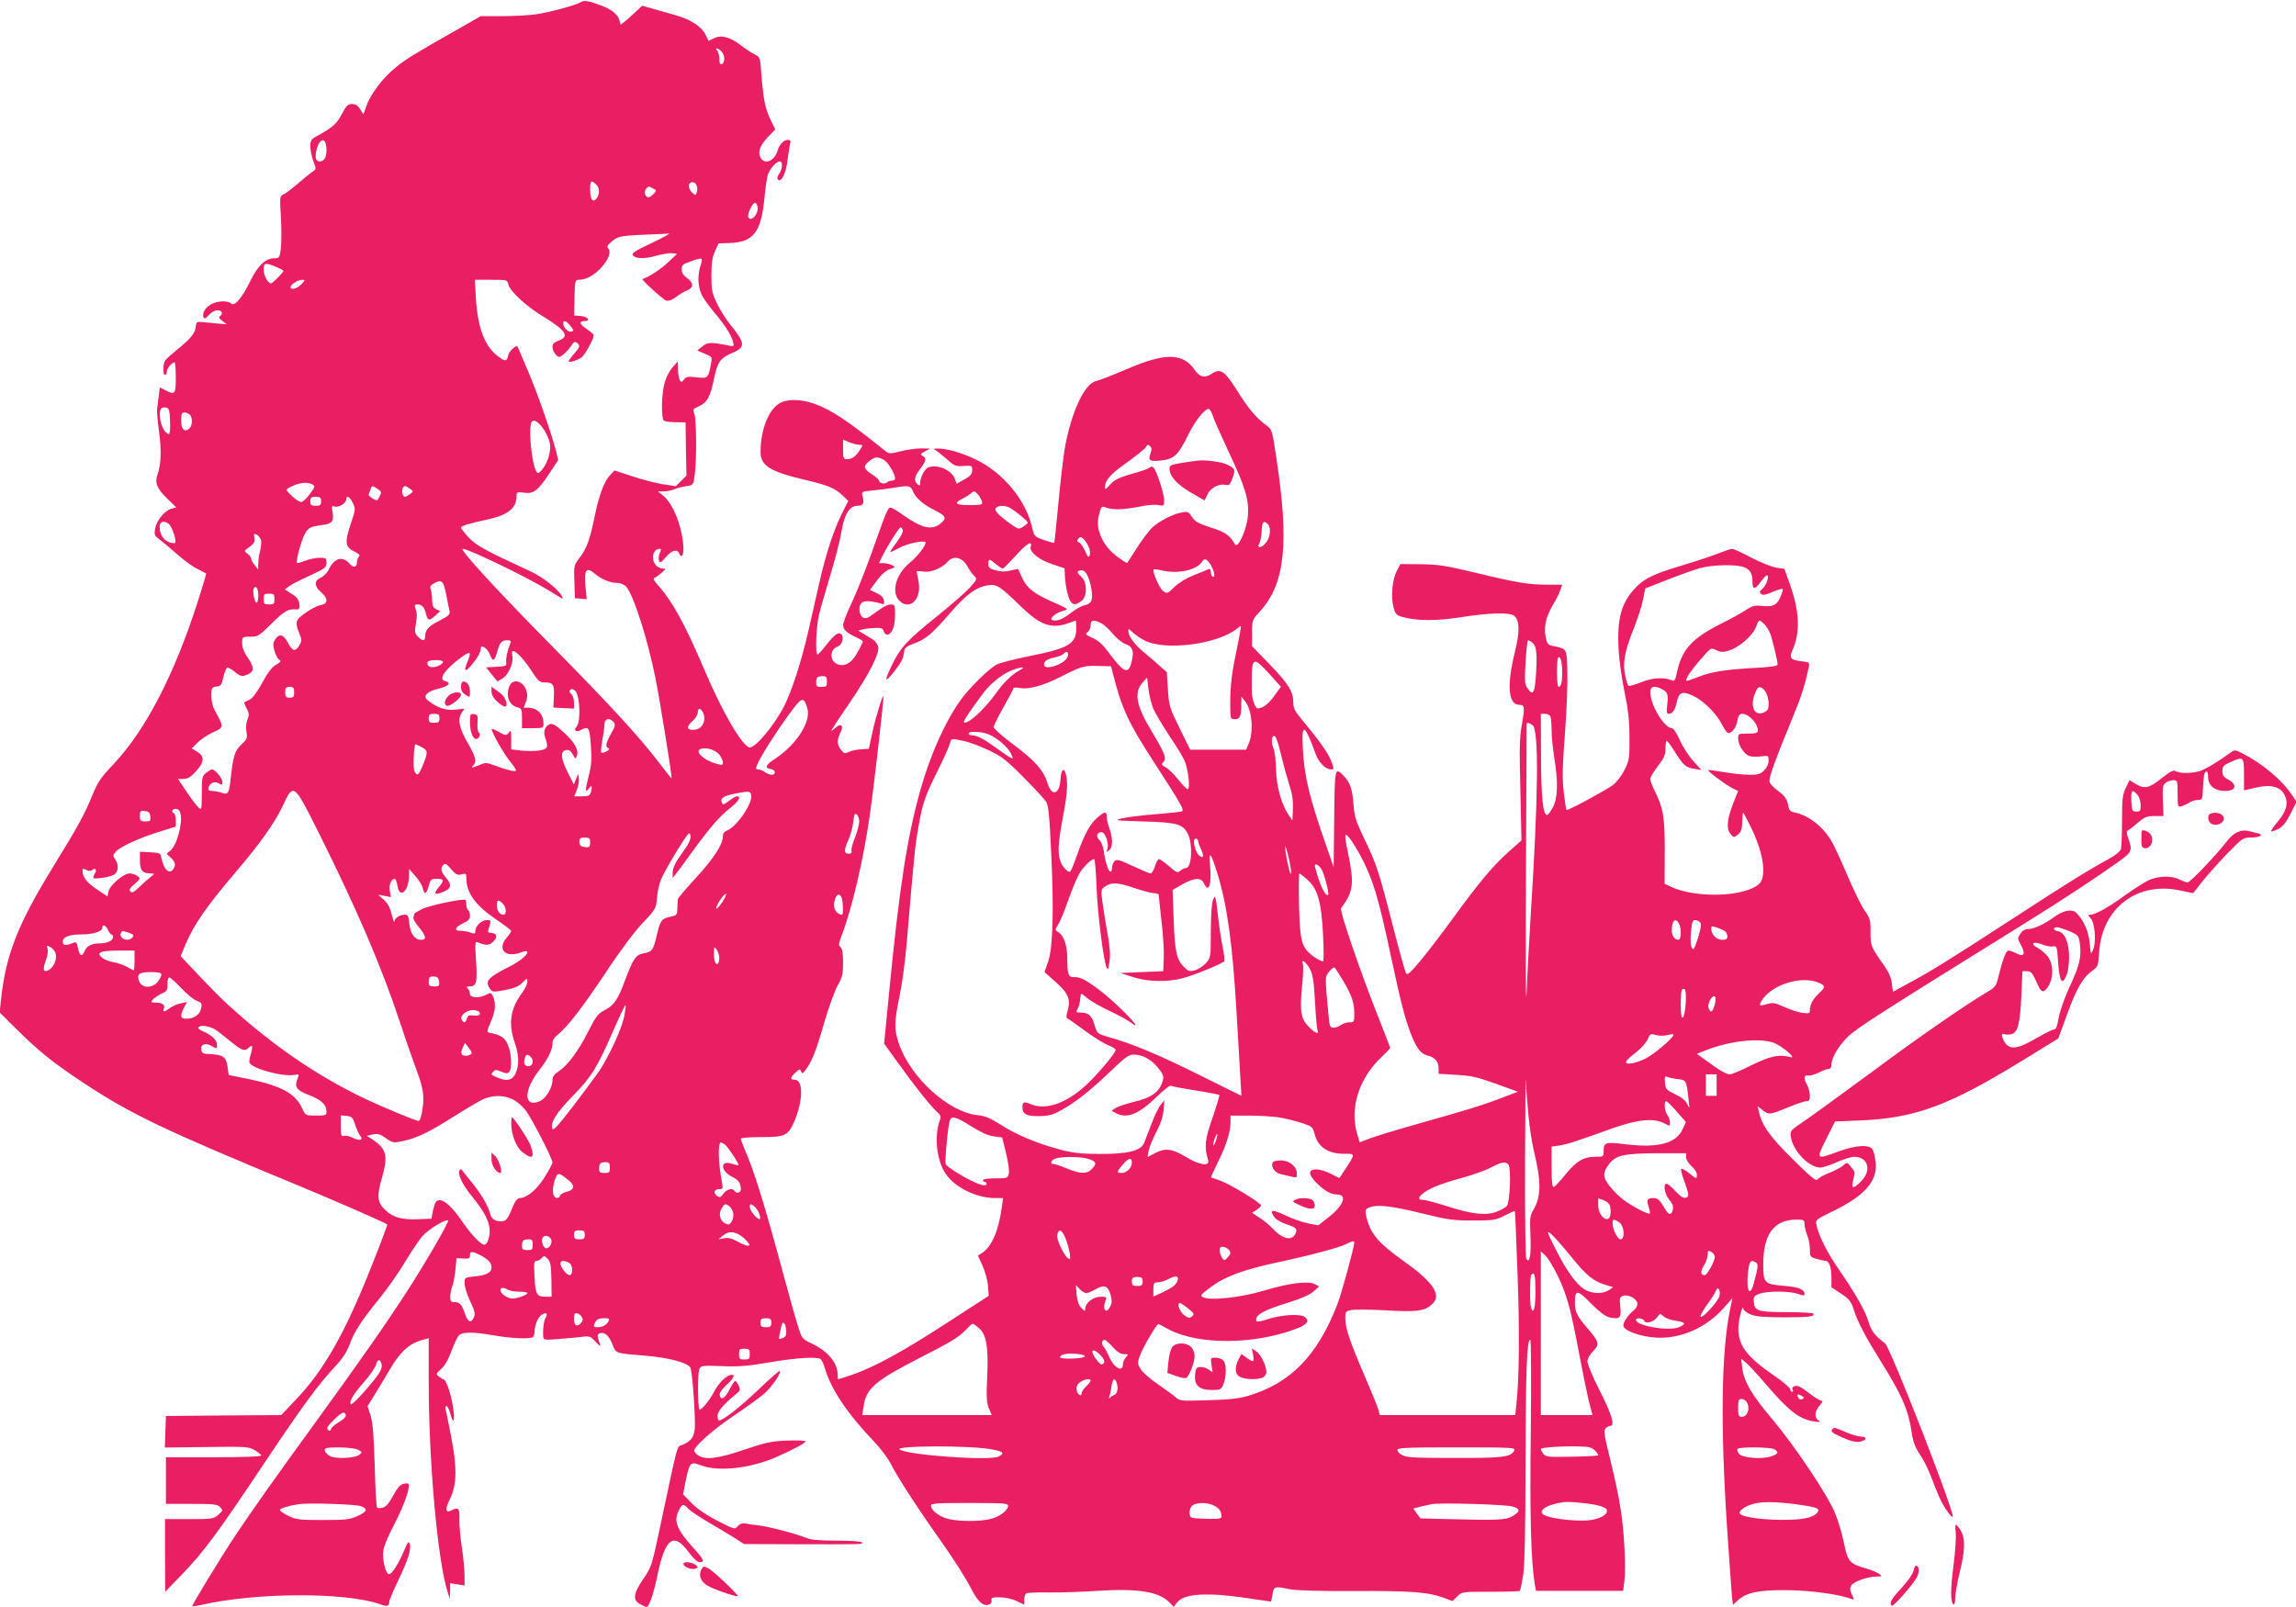 <?xml version="1.0" standalone="no"?>
<!DOCTYPE svg PUBLIC "-//W3C//DTD SVG 20010904//EN"
 "http://www.w3.org/TR/2001/REC-SVG-20010904/DTD/svg10.dtd">
<svg version="1.0" xmlns="http://www.w3.org/2000/svg"
 width="1280pt" height="896pt" viewBox="0 0 1280 896"
 preserveAspectRatio="xMidYMid meet">
<g transform="translate(0,896) scale(0.1,-0.1)"
fill="#e91e63" stroke="none">
<path d="M3240 8949 c-26 -17 -173 -57 -247 -68 -39 -6 -126 -11 -192 -11
l-121 0 -117 -67 c-254 -144 -301 -173 -357 -219 -70 -56 -140 -148 -163 -214
l-17 -48 -18 29 c-13 21 -26 29 -45 29 -24 0 -32 -9 -58 -57 -28 -54 -49 -73
-144 -125 -26 -14 -31 -23 -31 -55 0 -20 8 -57 17 -82 17 -44 17 -44 -7 -60
-13 -9 -49 -38 -80 -65 -30 -26 -65 -53 -78 -59 -23 -11 -23 -12 -16 -127 4
-65 3 -143 0 -174 -7 -53 -9 -56 -35 -56 -51 0 -93 -39 -137 -130 -47 -95 -87
-141 -106 -122 -17 17 -73 15 -108 -3 -34 -18 -54 -50 -46 -72 5 -13 11 -11
31 11 25 27 59 34 71 15 3 -6 0 -15 -7 -20 -11 -7 -9 -13 10 -28 l25 -19 -50
4 c-27 3 -65 6 -84 8 -32 3 -36 1 -38 -22 -3 -37 -24 -65 -94 -123 -35 -28
-69 -58 -76 -67 -14 -19 -16 -82 -2 -82 6 0 10 8 10 18 0 18 29 52 43 52 4 0
7 -38 7 -85 0 -94 -4 -99 -60 -70 l-29 15 -6 -48 c-3 -26 -7 -58 -9 -71 -2
-13 3 -72 11 -130 14 -107 11 -179 -9 -237 -16 -46 -4 -76 53 -133 l52 -50
-26 -7 c-37 -9 -83 -64 -92 -110 -6 -35 -4 -41 21 -59 15 -11 59 -48 98 -82
39 -35 91 -73 116 -85 25 -13 47 -24 49 -25 2 -1 -18 -69 -44 -150 -133 -416
-293 -724 -475 -917 -68 -71 -85 -97 -114 -167 -42 -105 -83 -180 -215 -394
-204 -332 -269 -498 -296 -755 l-7 -65 99 -98 c121 -120 203 -185 363 -291
269 -178 448 -264 1215 -581 212 -88 465 -199 484 -212 2 -1 -35 -101 -83
-221 -149 -378 -268 -590 -425 -754 l-83 -88 -322 -2 -321 -3 -3 -88 -3 -88
233 3 c218 3 235 2 267 -17 19 -11 36 -25 38 -30 2 -6 -92 -10 -264 -10 l-268
0 0 -130 0 -130 142 0 c124 0 144 -2 160 -18 17 -18 17 -19 -10 -43 -27 -23
-34 -24 -163 -24 l-134 0 0 -202 1 -203 93 96 c120 124 203 236 458 619 218
326 301 439 399 544 39 42 63 79 77 117 24 70 68 138 169 261 43 53 106 143
140 200 34 57 78 122 97 145 33 38 133 99 144 88 7 -7 -127 -238 -232 -400
-120 -185 -258 -382 -496 -710 -235 -323 -363 -504 -457 -645 -86 -129 -245
-391 -241 -396 2 -1 21 1 43 6 308 72 809 74 1006 5 39 -14 49 -11 49 14 0 9
23 63 50 119 56 118 74 174 64 204 -5 18 -10 12 -31 -37 -33 -78 -71 -137 -86
-132 -18 5 -37 86 -30 132 2 22 31 90 64 152 53 101 89 206 75 220 -3 3 -16 3
-29 -1 -16 -4 -34 -25 -56 -66 -22 -42 -40 -62 -57 -66 -14 -4 -28 -3 -32 0
-4 4 -10 109 -13 234 -5 170 -11 240 -23 280 l-17 52 36 58 c20 31 59 97 88
146 57 97 104 141 172 162 l45 13 0 -240 c0 -450 49 -995 105 -1174 l13 -40 1
44 1 44 40 -7 40 -6 0 55 c0 30 -7 101 -15 158 -9 56 -15 126 -14 156 3 59 -6
70 -42 51 -35 -19 -40 2 -12 59 40 80 42 173 9 347 -15 76 -29 147 -32 157 -3
9 -1 17 5 17 6 0 15 -18 21 -40 18 -69 28 -44 15 39 -12 74 -39 151 -54 151
-3 0 -14 7 -24 15 -18 13 -17 15 12 42 20 18 41 53 57 98 14 39 33 78 41 88
20 22 78 22 193 2 93 -17 201 -22 219 -11 6 4 11 17 11 30 0 38 21 86 42 97
25 13 33 6 20 -18 -11 -19 -16 -61 -14 -102 2 -23 3 -23 85 -17 45 3 103 9
129 12 44 6 50 4 79 -28 21 -22 29 -27 24 -13 -16 44 -17 55 -2 61 26 10 53
-13 71 -61 20 -52 13 -50 188 -64 124 -11 224 -37 246 -64 9 -12 25 -199 26
-313 1 -69 -15 -97 -69 -120 -34 -14 -20 37 -134 -500 -37 -171 -41 -184 -85
-248 -56 -82 -60 -118 -16 -141 16 -8 31 -15 34 -15 15 0 40 74 61 176 44 210
90 244 175 129 25 -34 48 -55 60 -55 30 0 25 13 -28 72 -100 110 -119 157 -87
218 18 36 26 37 51 9 10 -12 62 -46 114 -77 52 -30 118 -70 147 -88 l51 -33
279 -1 c390 -1 385 -1 378 10 -4 6 -61 10 -139 10 -93 0 -144 4 -168 14 -57
24 -210 64 -268 71 -30 3 -65 8 -77 11 -15 3 -29 -3 -40 -15 -16 -20 -18 -19
-112 29 -62 32 -114 67 -145 99 l-48 49 15 77 c22 104 26 107 87 84 96 -36
276 -16 420 48 95 42 160 77 160 86 0 5 -45 7 -102 5 -90 -4 -121 -11 -239
-51 -147 -50 -217 -59 -257 -31 -12 8 -22 20 -22 25 0 24 103 116 214 191 67
45 142 99 169 121 45 37 105 122 94 133 -2 3 -58 -45 -122 -107 -105 -99 -194
-169 -217 -169 -4 0 -8 12 -8 26 0 25 32 62 103 121 24 19 26 24 15 47 -6 14
-15 26 -19 26 -5 0 -20 -23 -34 -51 -25 -49 -47 -59 -53 -26 -2 10 14 33 37
54 44 39 54 64 21 56 -28 -7 -68 -51 -92 -98 -20 -39 -65 -95 -78 -95 -10 0
-12 208 -1 228 9 18 19 19 123 15 91 -4 143 0 268 21 152 26 265 33 285 18 6
-4 17 -27 24 -52 34 -116 124 -251 276 -410 34 -36 75 -90 90 -120 39 -77 149
-247 286 -440 64 -91 135 -202 158 -248 42 -83 72 -111 106 -98 9 3 15 14 13
23 -3 15 4 18 49 17 30 -1 70 -10 93 -22 l40 -19 0 28 c0 15 5 31 12 35 6 4
61 6 122 5 61 -1 183 3 272 9 234 15 350 -5 408 -69 l19 -20 19 24 c39 50 164
58 388 25 74 -11 136 -20 136 -20 1 0 4 18 8 40 7 45 12 47 97 29 34 -7 168
-11 359 -10 314 2 416 -6 502 -39 l46 -17 26 26 c26 26 27 26 185 26 88 0 162
2 164 5 3 3 11 41 18 85 9 57 13 237 14 630 1 522 7 685 26 685 5 0 6 -231 3
-512 -6 -476 1 -713 22 -850 l7 -38 243 0 243 0 7 57 c9 75 -1 277 -22 405 -8
57 -34 176 -56 266 -33 131 -38 165 -28 177 7 8 19 15 28 15 27 0 6 69 -63
203 -36 71 -65 140 -65 155 0 16 12 39 31 58 38 39 35 51 -32 129 -58 68 -69
91 -69 143 0 73 13 73 90 -6 52 -51 81 -73 106 -78 56 -10 63 -3 57 59 -5 50
-4 55 16 62 28 9 75 -15 79 -41 2 -13 -6 -29 -20 -40 -31 -25 -58 -64 -58 -85
0 -27 94 -62 182 -67 138 -8 281 55 380 168 l46 52 -13 -63 c-49 -237 -54
-647 -17 -1214 13 -192 26 -369 28 -392 l5 -41 25 23 c49 46 115 60 274 59
132 -1 294 -23 364 -50 14 -5 14 -3 0 25 -11 23 -12 35 -4 50 11 22 93 51 144
51 29 1 30 1 12 15 -11 8 -45 22 -76 31 -88 25 -99 37 -120 140 -10 50 -32
125 -50 168 -43 104 -223 372 -348 521 -116 137 -160 212 -169 287 l-6 52 25
-20 c14 -11 67 -68 116 -126 128 -149 186 -193 270 -204 30 -4 34 -3 20 6 -25
16 -22 53 7 84 15 17 19 26 10 26 -7 0 -33 15 -58 34 -24 19 -53 39 -64 44
-22 12 -49 0 -39 -17 4 -6 2 -11 -3 -11 -6 0 -11 7 -11 14 0 8 -40 42 -88 75
-154 106 -202 169 -201 266 0 44 26 141 28 107 1 -7 18 -21 39 -30 29 -13 70
-16 189 -17 140 0 176 5 160 22 -4 3 -72 7 -152 7 -159 1 -174 6 -178 61 -2
25 3 31 33 42 47 16 166 15 213 -1 29 -11 37 -11 37 -1 0 26 -35 40 -118 46
-106 9 -112 15 -112 119 0 169 60 250 186 250 40 0 44 -2 44 -25 0 -14 7 -42
15 -62 8 -19 15 -55 15 -79 0 -41 2 -43 38 -53 20 -6 42 -11 49 -11 20 0 33
-36 33 -93 l0 -54 54 -36 c45 -30 56 -43 70 -88 24 -73 65 -151 150 -287 121
-193 156 -275 175 -408 7 -45 19 -76 44 -113 19 -27 47 -83 62 -123 15 -40 36
-93 47 -117 20 -47 67 -115 74 -108 15 15 -348 946 -377 967 -55 41 -77 69
-92 120 -19 63 -72 156 -171 300 -63 93 -105 176 -120 242 -6 26 -2 29 99 78
175 86 246 170 231 275 -3 25 -10 55 -16 65 -16 30 -92 26 -190 -10 -127 -47
-127 -47 -69 69 l49 98 143 6 c306 13 494 83 907 337 l195 120 50 138 c53 144
89 205 141 241 30 21 31 25 37 106 17 242 211 390 447 341 41 -9 75 -16 76
-16 1 0 23 28 50 63 27 34 89 104 138 155 84 86 91 92 130 92 55 0 81 16 40
25 -16 4 -37 9 -46 11 -44 12 -87 -8 -126 -60 -58 -75 -202 -226 -216 -226 -7
0 -27 7 -45 16 -46 23 -121 21 -175 -5 -24 -12 -82 -49 -128 -82 -90 -66 -167
-109 -194 -109 -15 0 -15 -2 2 -21 23 -26 31 -131 13 -174 -13 -29 -13 -29
-19 35 -5 66 -36 135 -77 172 -24 22 -73 11 -124 -27 -51 -37 -111 -65 -141
-65 -19 0 -33 -9 -45 -26 -16 -26 -16 -28 4 -64 27 -49 17 -68 -25 -46 -17 9
-37 16 -45 16 -14 0 -33 -51 -58 -154 -10 -42 -18 -52 -57 -75 -119 -70 -376
-247 -652 -452 -168 -124 -338 -247 -378 -274 -71 -48 -73 -51 -68 -84 12 -79
100 -170 164 -171 13 0 54 13 92 30 38 17 81 30 97 30 78 0 99 -76 39 -136
-45 -45 -56 -44 -45 4 11 49 12 46 -12 76 -21 27 -22 27 -43 8 -11 -10 -47
-29 -79 -42 -31 -12 -61 -29 -65 -37 -7 -11 -40 17 -139 115 -129 128 -170
186 -188 266 l-6 28 27 -21 c35 -28 41 -27 140 14 46 19 93 35 104 35 16 0 20
7 20 33 -1 17 -7 43 -15 57 -21 36 -19 59 4 53 10 -2 37 5 59 16 23 12 48 21
57 21 9 0 15 9 15 23 1 40 37 102 90 155 50 49 170 126 985 632 220 137 398
254 532 350 68 49 72 59 48 125 -9 26 -11 41 -4 44 6 1 30 21 55 42 40 34 51
39 95 39 l50 0 -3 86 c-3 75 -1 87 16 100 11 8 30 14 43 14 22 0 23 -3 23 -76
0 -73 1 -75 23 -69 12 4 32 13 44 21 12 8 34 14 47 14 24 0 25 2 28 77 2 50 7
78 16 81 8 2 12 -8 12 -31 0 -47 37 -77 95 -77 62 0 70 37 14 65 -22 12 -29
22 -29 46 0 26 6 33 43 49 75 34 77 32 77 -69 l0 -88 64 15 c84 20 138 7 162
-40 23 -45 12 -90 -37 -148 -23 -28 -40 -52 -38 -55 3 -2 21 3 40 13 25 13 43
34 68 84 l34 68 -26 38 c-53 81 -166 176 -275 231 -41 21 -45 21 -65 6 -74
-54 -145 -96 -176 -105 -46 -13 -107 -13 -131 0 -14 8 -30 0 -80 -40 -69 -55
-95 -61 -145 -30 l-33 20 -21 -43 c-18 -38 -21 -62 -21 -183 0 -76 -3 -148 -6
-159 -3 -11 -32 -35 -67 -54 -120 -65 -235 -137 -547 -340 -345 -224 -441
-284 -571 -354 l-86 -47 -6 46 c-3 31 -17 63 -43 100 -74 105 -76 110 -76 187
1 66 -2 76 -34 122 -19 28 -63 118 -98 201 -35 83 -75 169 -90 192 -50 79
-125 136 -201 152 -23 4 -31 12 -35 35 -7 40 -18 56 -62 89 -21 15 -40 36 -43
46 -6 19 28 115 129 360 49 118 67 175 90 281 5 25 3 27 -40 32 -63 7 -71 18
-50 65 43 95 38 215 -15 363 l-31 87 -45 7 c-25 4 -88 29 -140 56 -51 27 -99
49 -106 49 -8 0 -40 -11 -73 -24 -32 -13 -122 -43 -198 -66 -164 -49 -218 -74
-268 -127 -79 -83 -103 -170 -95 -338 3 -60 18 -168 33 -240 21 -100 28 -159
28 -255 1 -117 -1 -129 -27 -182 -16 -32 -43 -68 -65 -85 -39 -29 -253 -145
-259 -139 -2 2 -9 46 -15 97 -9 76 -8 137 6 324 10 127 16 284 14 349 -3 131
-2 127 -73 143 -37 7 -40 11 -48 53 -12 55 3 116 42 180 15 25 33 60 39 78
l11 32 -82 0 c-106 0 -172 11 -402 67 -164 39 -206 46 -304 47 l-114 1 -21
-40 c-24 -47 -33 -143 -17 -202 10 -37 17 -44 49 -53 78 -22 192 -23 329 -1
158 25 275 28 296 6 30 -29 30 -87 1 -206 -45 -186 -35 -289 27 -289 29 0 30
-13 14 -107 -14 -73 -15 -135 -9 -368 l6 -281 -71 -63 c-87 -77 -163 -168
-311 -371 -62 -85 -144 -193 -183 -239 -57 -68 -72 -80 -79 -67 -5 9 -38 128
-73 264 -77 301 -92 347 -160 487 -45 94 -54 121 -59 186 -7 90 -18 124 -54
162 -51 53 -51 50 -54 -240 l-3 -268 -38 110 c-98 279 -126 397 -134 553 -8
146 10 138 71 -30 18 -50 56 -88 87 -88 17 0 17 2 1 45 -16 44 -67 116 -162
230 -41 49 -50 66 -50 98 0 61 -27 104 -132 213 l-98 101 0 72 c0 72 0 74 45
123 140 155 163 378 90 859 -23 152 -23 154 -56 178 -57 42 -99 92 -164 196
-68 108 -91 123 -140 91 -39 -26 -67 -19 -96 23 -65 94 -164 95 -377 3 -77
-33 -154 -63 -172 -67 -65 -14 -140 -178 -175 -381 -8 -50 -24 -187 -35 -304
-11 -117 -21 -215 -23 -217 -2 -1 -28 6 -57 16 -53 19 -54 20 -66 70 -34 152
-162 306 -314 379 -84 40 -166 63 -218 61 -16 0 -21 -3 -12 -6 8 -3 37 -26 65
-50 46 -42 52 -44 97 -41 46 3 48 2 48 -24 0 -21 -9 -31 -43 -51 l-44 -24 -10
28 c-19 49 -97 82 -148 63 -19 -8 -45 -55 -45 -85 0 -18 -2 -19 -15 -9 -22 19
-18 42 15 86 34 45 37 59 13 72 -14 8 -12 12 13 25 l29 16 -49 1 c-28 0 -79
-7 -114 -16 -61 -15 -65 -15 -87 2 -214 172 -302 230 -398 264 -78 27 -155 26
-197 -2 -59 -40 -100 -150 -100 -268 0 -76 52 -109 242 -154 132 -31 174 -48
215 -88 l32 -31 -33 -66 c-46 -90 -89 -221 -125 -376 -16 -71 -46 -202 -66
-290 -39 -168 -90 -325 -132 -409 -57 -113 -168 -244 -197 -233 -45 18 -152
203 -251 437 -106 249 -176 376 -254 464 -25 27 -32 41 -23 44 7 2 25 15 40
28 25 22 26 23 6 24 -11 0 -28 8 -37 18 -30 33 -17 92 20 92 10 0 10 -5 1 -24
-6 -14 -8 -33 -4 -42 6 -15 11 -12 37 19 32 38 65 48 75 22 11 -28 24 -15 24
23 -1 107 -53 248 -110 296 l-32 26 31 0 c16 0 42 5 58 11 15 7 46 15 68 18
40 6 40 6 48 61 11 82 10 300 -1 338 -10 31 -9 33 23 46 46 20 65 53 85 152
20 96 34 117 102 146 75 32 74 54 -10 157 -25 31 -59 85 -76 121 -27 57 -30
75 -30 155 0 68 5 101 20 134 l20 44 61 2 c133 5 175 58 194 244 6 63 15 126
21 140 12 33 47 71 65 71 18 0 16 -41 -3 -69 -11 -15 -13 -26 -6 -33 18 -18
46 41 53 114 5 38 11 77 14 88 5 15 2 20 -13 20 -23 0 -47 -25 -57 -60 -17
-58 -73 -81 -95 -39 -17 31 -3 69 42 116 l40 41 -26 54 c-30 62 -41 117 -51
251 -7 97 -7 98 -38 114 -18 9 -52 31 -76 50 -62 47 -110 60 -150 40 l-31 -15
-17 35 c-20 43 -81 83 -159 106 -33 9 -89 25 -126 36 l-68 19 -33 -31 c-19
-18 -46 -42 -60 -54 l-27 -21 -6 23 c-8 33 -41 60 -99 83 -72 27 -98 32 -115
21z m784 -278 c19 -21 18 -62 -1 -69 -9 -2 -13 8 -13 30 0 19 -5 39 -12 46 -7
7 -8 12 -2 12 6 0 19 -9 28 -19z m-2210 -507 c10 -26 7 -79 -6 -92 -22 -22
-48 -14 -48 15 0 63 38 118 54 77z m1508 -231 c21 -19 23 -52 5 -78 -21 -28
-37 -9 -37 46 0 53 4 57 32 32z m564 -38 c-7 -26 -8 -27 -26 -10 -23 20 -26
51 -7 58 21 8 40 -19 33 -48z m-245 14 c20 -10 20 -11 3 -30 -9 -10 -23 -19
-29 -19 -18 0 -27 30 -14 46 14 17 15 17 40 3z m582 -101 c7 -26 -17 -68 -38
-68 -19 0 -19 23 0 60 18 36 31 38 38 8z m-592 -204 c-97 -46 -112 -56 -101
-69 16 -19 68 -19 136 1 30 8 66 14 81 12 l28 -3 -50 -47 c-38 -37 -105 -81
-143 -94 -8 -3 116 -116 133 -120 13 -3 33 4 55 21 19 14 47 31 63 37 35 16
34 41 -3 68 -21 15 -30 30 -30 48 0 22 7 29 38 40 84 30 83 30 66 -24 -17 -55
-13 -118 11 -164 8 -16 37 -55 63 -87 64 -76 99 -131 108 -167 7 -29 6 -29
-27 -22 -95 19 -113 19 -143 -5 l-29 -23 42 -18 c41 -17 42 -18 35 -55 -15
-82 -17 -84 -80 -77 -49 6 -59 4 -71 -12 -12 -16 -15 -17 -23 -4 -5 8 -10 35
-10 60 l-1 45 -29 -32 c-16 -18 -36 -56 -44 -84 -19 -64 -21 -204 -4 -215 7
-4 37 -8 66 -8 l54 -1 2 -148 3 -149 -30 -30 -30 -29 -71 11 c-39 6 -116 26
-170 44 l-100 33 -28 -30 c-31 -34 -60 -113 -83 -227 -26 -128 -44 -177 -80
-225 -36 -46 -36 -46 -33 -138 l3 -92 33 -3 33 -3 -7 70 c-9 93 4 113 50 74
39 -33 87 -53 126 -53 16 0 38 -8 49 -19 41 -41 122 -295 166 -516 27 -138 94
-555 89 -555 -2 0 -31 36 -64 80 -112 148 -272 322 -600 655 -320 324 -522
545 -500 545 31 0 353 -155 476 -230 38 -23 73 -45 77 -47 5 -3 4 3 -1 14 -22
40 -106 106 -180 140 -246 113 -298 142 -340 187 -23 25 -42 50 -42 54 0 10
38 21 154 47 109 24 156 63 156 130 0 21 3 23 40 18 54 -8 79 11 141 105 l51
77 -12 50 c-25 97 -103 322 -158 450 -30 72 -56 131 -57 133 -9 10 -47 -27
-52 -50 -7 -35 -17 -35 -59 -3 -72 55 -111 158 -121 323 l-6 102 90 0 c90 0
91 0 97 -26 10 -39 101 -123 196 -180 128 -78 148 -112 80 -135 -22 -8 -30
-17 -30 -34 0 -22 23 -55 38 -55 13 1 49 35 67 63 14 21 20 25 31 16 20 -16
18 -24 -16 -62 -16 -19 -30 -38 -30 -41 0 -11 54 6 74 23 19 16 66 102 66 121
0 5 -18 22 -40 36 -41 27 -44 44 -9 44 36 0 14 25 -24 28 l-36 3 2 99 c2 97 3
100 25 100 39 0 86 26 124 68 41 46 56 85 39 106 -8 10 -5 18 12 33 39 35 49
38 182 44 72 3 137 6 145 7 8 0 -36 -24 -99 -54z m-2094 -131 c24 -10 43 -20
43 -23 -1 -10 -60 -70 -69 -70 -18 0 -41 44 -41 77 0 38 8 40 67 16z m143 -98
c-23 -25 -60 -34 -60 -16 0 15 42 41 64 41 18 0 18 -2 -4 -25z m1500 -232 c20
-26 21 -28 4 -32 -18 -3 -44 23 -44 46 0 21 17 15 40 -14z m-2232 -530 c2 -40
-1 -73 -6 -73 -18 0 -41 37 -48 77 -8 55 0 75 28 71 21 -3 23 -9 26 -75z
m5813 30 c6 -21 47 -113 90 -205 92 -194 113 -267 106 -353 -6 -77 -56 -188
-72 -160 -29 51 -55 69 -136 94 -69 23 -88 33 -104 59 -18 28 -24 31 -55 25
-50 -8 -129 -49 -168 -86 -18 -18 -56 -68 -84 -112 -28 -44 -52 -82 -54 -84
-2 -2 -28 15 -58 37 -36 28 -62 58 -80 93 -28 57 -32 93 -16 151 10 35 13 37
36 28 36 -14 102 -12 185 5 40 9 87 13 105 9 33 -6 34 -5 34 27 0 36 -42 165
-59 182 -7 7 -15 7 -23 -1 -8 -6 -45 -20 -85 -30 -88 -25 -112 -37 -140 -70
-18 -21 -23 -23 -23 -10 0 40 30 74 122 139 53 38 102 77 107 87 8 14 12 15
23 4 9 -9 10 -19 1 -43 -14 -37 -3 -44 64 -36 67 7 93 32 144 136 41 84 93
151 118 151 5 0 15 -17 22 -37z m-5703 5 c17 -17 15 -63 -3 -78 -27 -22 -45
-4 -45 45 0 37 3 45 18 45 10 0 23 -5 30 -12z m1976 -86 c13 -20 27 -52 31
-71 9 -42 -10 -109 -41 -147 -20 -24 -25 -27 -33 -14 -27 39 -47 247 -27 278
11 18 42 -2 70 -46z m1757 -82 c21 0 21 -1 4 -27 -24 -38 -44 -53 -72 -53 -21
0 -23 4 -23 54 l0 55 35 -15 c19 -7 44 -14 56 -14z m133 -82 c24 -10 66 -79
66 -106 0 -7 -8 -12 -18 -12 -10 0 -23 -5 -28 -10 -12 -12 -44 -3 -44 11 0 5
-18 21 -40 35 -47 31 -49 45 -14 73 31 24 43 26 78 9z m-3184 -138 c18 -10 18
-13 -13 -55 -18 -24 -39 -44 -48 -44 -9 -1 -32 15 -52 34 -35 34 -36 35 -15
46 51 28 99 34 128 19z m365 -26 c21 -14 23 -19 13 -38 -6 -11 -12 -22 -13
-24 -7 -8 -55 23 -50 32 3 6 8 19 11 29 8 21 9 21 39 1z m181 1 c19 -15 19
-15 0 -30 -11 -8 -24 -15 -28 -15 -12 0 -21 28 -14 45 3 8 9 15 14 15 4 0 17
-7 28 -15z m2804 -15 c15 -37 57 -73 121 -105 63 -32 68 -43 35 -72 -50 -42
-105 -30 -215 48 -30 22 -60 39 -67 39 -14 0 -24 -24 -105 -253 -34 -95 -83
-219 -110 -276 -27 -57 -49 -114 -49 -126 0 -25 20 -44 73 -68 20 -9 37 -20
37 -24 0 -5 -13 -30 -28 -58 -31 -58 -66 -81 -106 -71 -51 13 -55 85 -6 101
24 8 37 52 21 68 -16 16 -37 1 -86 -61 -22 -28 -43 -51 -47 -51 -14 -2 -8 152
7 217 8 35 37 136 64 225 27 89 55 198 62 242 15 96 45 145 89 145 32 0 40 14
29 52 -7 27 -7 27 59 34 37 3 87 10 112 14 86 15 97 13 110 -20z m362 -17 c9
-10 18 -27 22 -38 6 -19 2 -21 -69 -21 -82 0 -91 10 -35 38 18 9 38 22 43 27
15 15 21 14 39 -6z m-3662 -38 c0 -21 -5 -25 -30 -25 -25 0 -30 4 -30 25 0 21
5 25 30 25 25 0 30 -4 30 -25z m177 -9 c16 -34 15 -38 -11 -115 -35 -104 -32
-130 17 -155 28 -13 36 -21 28 -29 -6 -6 -11 -21 -11 -34 0 -26 -21 -30 -40
-7 -39 46 -86 34 -117 -31 -9 -19 -29 -39 -45 -46 -37 -15 -37 -47 2 -81 41
-36 40 -64 -3 -72 -18 -3 -57 -23 -85 -44 -57 -40 -59 -50 -31 -120 12 -28 12
-37 -2 -60 -21 -37 -39 -34 -63 13 -25 48 -49 55 -71 21 -13 -20 -14 -31 -5
-65 6 -22 18 -44 26 -49 13 -7 10 -12 -18 -29 -23 -13 -46 -44 -76 -100 -28
-51 -53 -85 -70 -94 -15 -7 -28 -14 -30 -15 -2 -1 4 -17 13 -34 14 -27 15 -37
5 -61 -8 -17 -10 -46 -6 -69 6 -36 3 -42 -29 -72 -37 -34 -46 -67 -60 -198 -8
-74 -15 -83 -49 -70 -15 5 -39 10 -52 10 -18 0 -25 5 -22 16 5 28 35 41 58 26
18 -11 20 -10 20 8 0 21 -41 70 -58 70 -6 0 -20 -9 -33 -19 -22 -18 -24 -26
-24 -114 0 -93 -1 -95 -19 -79 -10 9 -40 49 -66 88 l-48 71 30 0 c23 0 41 10
69 41 49 52 51 85 8 111 l-30 18 33 33 c18 18 57 44 86 57 60 26 60 31 17 108
-22 37 -29 69 -26 122 1 16 8 23 28 25 25 3 29 9 38 52 6 27 16 51 22 53 6 2
24 -8 41 -22 34 -28 41 -30 77 -13 33 15 32 40 -5 93 -20 28 -30 56 -30 79 0
36 0 36 45 36 43 0 49 4 121 75 71 70 90 81 137 77 11 -1 17 5 17 17 0 33 -11
50 -47 72 l-35 22 23 18 c13 10 66 37 117 60 84 39 92 45 92 71 0 26 -3 28
-37 28 -21 0 -57 -7 -80 -16 -24 -9 -45 -15 -47 -13 -9 8 26 135 46 167 20 32
29 36 102 46 48 7 58 20 50 70 -6 34 -4 38 11 32 21 -8 65 18 65 39 0 27 20
16 37 -19z m3674 -34 c35 -23 89 -69 89 -76 0 -3 -11 -13 -25 -22 -24 -16 -27
-15 -63 9 -74 52 -103 82 -90 95 17 17 59 15 89 -6z m-4699 -84 c17 -13 44
-96 34 -105 -2 -3 -17 -1 -33 4 -32 11 -53 45 -53 86 0 30 24 37 52 15z m6126
0 c19 -19 14 -73 -9 -102 -26 -33 -55 -37 -38 -5 6 12 12 43 13 70 1 49 11 60
34 37z m-2035 -33 c4 -8 -11 -37 -33 -67 -22 -28 -38 -53 -36 -55 2 -2 24 8
49 22 44 25 147 46 147 30 0 -19 -44 -76 -86 -111 -78 -63 -107 -163 -62 -211
59 -63 130 9 108 109 -5 27 -10 51 -10 53 0 1 17 1 38 -2 43 -6 103 19 136 56
33 37 84 23 111 -30 9 -16 25 -39 35 -49 18 -18 18 -20 -22 -65 -23 -26 -106
-98 -184 -161 -165 -132 -204 -174 -250 -269 -46 -95 -43 -108 11 -39 43 55
50 69 57 119 2 13 19 25 51 36 67 24 104 55 202 169 91 106 149 148 215 157
47 7 66 -6 181 -118 108 -105 170 -127 264 -94 22 8 41 15 43 15 1 0 2 -20 2
-44 0 -86 -43 -111 -265 -155 -78 -16 -157 -36 -176 -45 -42 -20 -154 -130
-205 -201 -87 -123 -167 -302 -223 -500 -75 -267 -119 -556 -176 -1147 l-26
-267 78 -108 c87 -122 178 -236 216 -272 21 -18 24 -28 17 -46 -33 -86 -19
-224 31 -298 51 -77 172 -137 277 -137 l44 0 -7 -52 c-18 -130 -56 -219 -109
-253 l-24 -16 26 -57 c14 -31 28 -82 30 -112 l4 -55 -236 -153 c-248 -161
-403 -245 -525 -287 -41 -14 -76 -25 -78 -25 -2 0 -3 11 -3 25 0 67 -56 133
-149 176 -50 24 -51 25 -75 104 -14 44 -48 166 -76 270 -108 401 -166 588
-219 708 -11 27 -21 53 -21 58 0 5 51 9 114 9 132 0 150 8 184 87 50 117 51
233 2 233 -27 0 -25 12 5 40 21 20 25 21 31 7 5 -15 8 -14 24 6 34 44 59 104
104 262 26 88 60 184 77 212 25 45 29 63 29 127 0 51 -4 77 -14 85 -12 10 -11
20 6 64 59 156 121 420 158 678 24 168 79 653 75 657 -6 6 -45 -124 -63 -208
l-18 -85 -45 -3 c-24 -1 -55 -8 -68 -15 -20 -10 -26 -9 -42 12 -23 28 -24 56
-4 95 22 42 3 57 -31 25 -35 -31 -29 -22 83 143 109 160 168 276 159 313 -4
14 -17 32 -31 40 -14 8 -37 23 -52 32 l-28 17 25 7 c14 4 45 7 68 8 36 1 45
-3 49 -19 3 -12 12 -20 22 -18 25 5 41 48 41 111 0 53 -2 57 -24 57 -12 0 -38
-11 -57 -25 -19 -13 -45 -32 -58 -41 -29 -22 -55 -9 -59 30 -5 42 15 59 63 53
23 -4 49 -9 59 -13 14 -6 17 -2 14 17 -2 16 -15 30 -40 42 l-38 18 39 52 c24
34 50 56 71 63 32 11 33 12 13 23 -12 6 -33 11 -48 11 l-25 0 21 43 c28 56 92
157 100 157 4 0 9 -7 12 -15z m-3578 -55 c3 -10 1 -36 -4 -57 -6 -21 -11 -54
-11 -73 l-1 -35 -19 24 c-11 13 -20 29 -20 37 0 7 -9 19 -21 27 -20 15 -20 15
11 37 26 18 31 28 28 51 -4 24 -2 26 13 18 10 -5 20 -18 24 -29z m4615 -41 c7
-16 9 -37 5 -46 -6 -14 -11 -10 -26 25 -10 23 -25 45 -34 48 -12 5 -13 9 -4
20 10 12 14 12 30 -1 9 -9 23 -30 29 -46z m-324 3 c-9 -28 45 -73 121 -98 l68
-23 2 -48 c1 -26 8 -70 16 -98 15 -57 37 -67 76 -36 34 26 33 107 -3 137 -26
23 -24 34 6 34 22 0 42 -42 53 -107 9 -58 0 -79 -36 -87 -17 -3 -47 -19 -67
-35 -48 -37 -76 -51 -101 -51 -45 0 -6 41 52 56 26 6 21 10 -58 45 -111 49
-148 77 -176 136 -12 27 -23 49 -23 50 -1 1 -20 -3 -42 -8 -29 -8 -53 -7 -82
1 -35 9 -42 15 -42 35 0 31 5 31 42 0 16 -14 33 -25 38 -25 5 0 36 32 71 70
60 68 97 90 85 52z m1010 -113 c16 -32 19 -63 4 -54 -5 3 -10 15 -10 27 0 12
-5 18 -12 15 -7 -4 -44 -19 -83 -34 -42 -17 -85 -43 -108 -66 -37 -37 -40 -38
-62 -23 -20 13 -63 111 -53 121 2 2 21 0 43 -5 92 -22 197 1 227 49 14 23 31
14 54 -30z m2963 0 c37 -13 51 -35 51 -83 0 -47 13 -45 49 4 16 23 32 36 35
31 9 -13 -12 -62 -32 -77 -13 -10 -14 -15 -5 -25 9 -9 23 -7 63 10 29 12 54
20 58 17 3 -3 -3 -24 -13 -46 -20 -45 -41 -55 -107 -48 -35 4 -51 -1 -83 -22
-22 -15 -86 -51 -143 -79 -159 -80 -216 -143 -243 -269 -9 -44 -14 -52 -27
-46 -43 19 -110 16 -173 -10 -34 -14 -66 -23 -70 -20 -4 2 -13 29 -19 59 -15
70 -2 136 49 263 21 54 45 126 51 160 l12 61 127 50 c69 27 151 56 181 64 66
18 195 21 239 6z m-7230 -162 c7 -34 14 -72 17 -84 4 -19 -5 -27 -55 -53 -61
-30 -81 -52 -81 -89 0 -26 -14 -27 -40 -1 -17 17 -19 28 -13 63 9 53 9 66 -1
95 -6 18 -4 22 12 22 24 0 38 -16 47 -53 10 -39 19 -40 51 -10 l28 26 -22 10
c-17 8 -22 19 -23 51 0 23 -4 50 -8 61 -6 15 -1 22 23 35 40 21 49 11 65 -73z
m-1049 2 c0 -21 -4 -39 -10 -39 -11 0 -24 65 -15 80 12 20 25 -1 25 -41z m90
-19 c0 -27 -3 -30 -30 -30 -27 0 -30 3 -30 30 0 27 3 30 30 30 27 0 30 -3 30
-30z m4610 -135 c15 -8 45 -35 65 -60 20 -24 52 -50 70 -56 39 -14 48 -38 35
-93 -17 -78 -42 -71 -121 35 -40 54 -64 77 -98 92 -39 17 -43 21 -28 32 9 7
17 24 17 39 0 30 17 33 60 11z m3698 -7 c11 -13 25 -35 31 -51 12 -32 41 -152
41 -171 0 -10 -33 -15 -127 -20 -167 -9 -244 -22 -317 -51 -33 -13 -62 -23
-64 -21 -9 10 30 66 104 148 32 36 34 36 62 23 21 -11 37 -12 62 -5 69 20 147
89 165 148 3 12 10 22 14 22 4 0 17 -10 29 -22z m-2924 -40 c-3 -18 -16 -85
-29 -148 -22 -106 -29 -190 -26 -297 1 -38 4 -43 25 -43 28 0 36 16 36 78 l1
47 19 -23 c41 -50 51 -175 19 -244 l-12 -28 -156 0 -156 0 -59 120 c-56 114
-59 124 -65 216 l-6 96 -41 36 c-22 21 -62 54 -88 76 -50 41 -86 90 -86 118 0
14 4 13 24 -7 13 -13 43 -34 67 -46 113 -59 404 -22 514 65 11 8 21 16 22 16
1 0 0 -15 -3 -32z m-4069 -65 c-16 -40 -26 -85 -23 -106 3 -20 -2 -22 -55 -25
l-57 -3 31 -39 32 -39 28 16 c34 20 64 90 55 128 -14 57 45 10 107 -85 36 -56
46 -65 72 -65 49 0 56 -10 53 -78 l-3 -62 58 -3 57 -3 0 34 c0 19 -7 40 -15
47 -11 9 -13 16 -5 24 7 7 15 5 28 -7 25 -26 31 -171 7 -197 -20 -22 -4 -36
24 -20 43 23 48 15 55 -87 6 -80 3 -112 -13 -173 -20 -80 -19 -95 4 -64 15 20
18 13 9 -23 -5 -19 -13 -23 -50 -23 l-43 0 15 36 c8 20 13 48 11 63 l-3 26
-13 -29 -12 -30 -35 70 c-39 77 -41 117 -7 122 15 2 26 -5 37 -25 12 -24 15
-26 21 -10 13 33 -7 72 -66 128 -43 41 -65 55 -80 52 -30 -8 -42 -39 -30 -75
20 -56 15 -65 -34 -73 -25 -3 -70 -3 -100 0 l-55 7 0 56 c0 49 -2 54 -14 37
-13 -18 -17 -18 -66 10 -13 8 -26 12 -28 10 -8 -7 70 -144 105 -185 19 -22 32
-44 29 -47 -7 -7 -51 4 -124 31 -38 14 -46 15 -78 1 -44 -18 -52 -19 -36 -3
21 21 13 51 -29 123 -48 82 -59 133 -36 169 l16 25 -52 -6 c-54 -5 -98 10
-152 52 -28 22 -9 47 48 62 70 17 88 35 47 46 -38 10 3 68 93 133 51 37 57 31
31 -31 -20 -49 -11 -55 23 -15 36 43 52 71 53 93 0 28 39 2 52 -34 14 -40 25
-36 39 14 14 53 25 67 56 67 20 0 24 -4 18 -17z m5691 9 c29 -19 34 -52 28
-166 -7 -123 -17 -141 -50 -91 -14 21 -15 42 -9 145 4 66 10 120 14 120 3 0
11 -4 17 -8z m-2588 -91 c-25 -40 -128 -70 -128 -37 0 20 20 33 62 41 21 4 43
14 49 21 18 22 33 1 17 -25z m2761 -78 c1 -55 -6 -83 -20 -83 -11 0 -12 153
-2 164 12 11 22 -25 22 -81z m-6239 57 c0 -13 -34 -30 -59 -30 -22 0 -35 15
-26 30 8 13 85 13 85 0z m4579 -38 c20 -21 49 -52 64 -70 l28 -31 -37 -51
c-32 -45 -66 -70 -93 -70 -12 0 -30 49 -32 85 0 17 -1 63 0 103 1 86 14 93 70
34z m-846 -22 c50 -200 87 -280 237 -510 145 -224 165 -259 148 -264 -7 -3
-74 -10 -148 -16 -74 -6 -157 -16 -185 -23 -47 -11 -39 -12 120 -17 191 -6
221 -14 249 -74 27 -58 19 -186 -12 -186 -8 0 -23 -7 -32 -15 -15 -14 -21 -11
-62 25 -26 22 -51 40 -57 40 -5 0 -16 -18 -22 -40 -7 -22 -18 -40 -25 -40 -6
0 -51 19 -98 41 -71 34 -89 39 -101 29 -8 -7 -15 -23 -15 -36 0 -13 -4 -24 -9
-24 -12 0 -28 50 -37 112 -3 26 -14 54 -24 63 -22 20 -16 45 11 45 21 0 44
-66 32 -96 -6 -17 -5 -17 10 -5 21 17 22 65 2 121 -8 23 -15 53 -15 66 0 31
-11 30 -49 -2 -43 -36 -74 -91 -117 -212 -36 -101 -37 -102 -57 -85 -51 45
-57 108 -27 265 28 149 33 201 26 253 -10 61 -30 54 -34 -12 -5 -84 -49 -96
-72 -20 -21 70 -69 125 -187 213 -62 46 -113 91 -113 100 0 9 25 59 55 112 30
53 55 100 55 105 0 4 15 5 34 1 52 -9 130 12 230 63 117 59 127 62 211 60 l69
-2 9 -35z m-518 13 c-41 -21 -90 -68 -132 -128 -68 -94 -162 -179 -180 -162
-4 5 38 69 109 163 42 56 108 108 165 129 52 19 75 18 38 -2z m-1075 -63 c0
-27 -3 -30 -30 -30 -25 0 -30 4 -30 23 0 30 7 37 37 37 19 0 23 -5 23 -30z
m1817 -145 c11 -28 54 -100 95 -162 42 -61 82 -128 88 -150 18 -61 24 -143 12
-143 -7 0 -30 24 -53 53 -22 28 -54 59 -69 68 -26 14 -27 17 -14 31 19 19 10
44 -70 178 -84 140 -95 212 -44 267 l23 25 7 -59 c3 -32 15 -81 25 -108z
m-4787 85 c0 -25 -4 -30 -25 -30 -21 0 -25 5 -25 30 0 25 4 30 25 30 21 0 25
-5 25 -30z m7623 19 c34 -18 38 -30 32 -86 -5 -42 -4 -53 8 -53 21 0 35 21 45
65 11 56 30 64 92 35 57 -27 128 -97 159 -158 11 -22 26 -44 31 -47 19 -11 50
26 56 67 5 30 11 38 28 38 37 -1 86 -54 86 -94 0 -13 -12 -16 -55 -16 -53 0
-55 -1 -55 -27 0 -39 35 -91 65 -99 15 -4 44 -4 66 -1 38 5 39 4 39 -24 0 -18
-10 -39 -25 -54 -20 -21 -34 -25 -82 -25 -32 0 -96 7 -142 15 -46 8 -86 13
-88 11 -5 -5 96 -81 134 -100 l33 -16 -27 -68 c-35 -90 -40 -141 -16 -171 18
-22 19 -22 42 -4 18 15 23 30 24 71 1 29 3 52 4 52 2 0 21 -35 42 -78 72 -143
92 -279 48 -320 -77 -73 -354 -82 -492 -16 l-35 16 1 182 c0 194 -8 240 -57
338 -13 26 -24 55 -24 64 0 10 19 42 42 72 35 45 43 63 43 98 0 24 3 44 7 44
3 0 24 -28 46 -63 48 -76 60 -86 109 -94 l38 -6 -46 51 c-26 28 -59 81 -75
117 -16 36 -35 65 -43 65 -43 0 -121 130 -121 202 0 31 23 37 63 17z m563 3
c19 -13 34 -50 34 -87 0 -28 -5 -38 -26 -47 -53 -24 -80 33 -50 106 15 37 22
41 42 28z m-5326 -108 c25 -75 -59 -206 -181 -286 -51 -33 -58 -51 -21 -56 26
-4 30 -32 4 -32 -10 0 -27 7 -38 15 -10 8 -27 15 -36 15 -15 0 -16 4 -6 28 22
50 102 177 173 274 75 103 84 107 105 42z m-577 -37 c13 -39 -10 -81 -47 -85
-46 -6 -54 13 -18 45 19 16 32 37 32 51 0 31 21 24 33 -11z m-1473 -22 c0 -21
-5 -25 -30 -25 -25 0 -30 4 -30 25 0 21 5 25 30 25 25 0 30 -4 30 -25z m6194
9 c3 -9 6 -43 6 -77 0 -34 7 -102 15 -152 22 -135 20 -222 -7 -275 -13 -24
-27 -44 -33 -44 -23 -2 -33 96 -34 327 l-1 237 24 0 c13 0 27 -7 30 -16z
m-5223 -30 c11 -13 9 -23 -14 -64 -30 -52 -34 -76 -15 -82 8 -3 4 -10 -10 -17
-13 -7 -26 -10 -30 -7 -3 3 0 35 6 70 7 35 12 75 12 90 0 30 29 36 51 10z
m5123 -17 c36 -26 32 -397 -10 -1052 -8 -132 -19 -328 -23 -435 -5 -115 -6
149 -4 645 2 462 4 843 4 848 -1 11 13 8 33 -6z m-3031 -52 c46 -19 104 -69
123 -106 8 -16 11 -29 8 -29 -4 0 -38 22 -75 49 -81 59 -121 81 -149 81 -11 0
-20 5 -20 10 0 15 73 12 113 -5z m1632 -125 c14 -58 35 -133 46 -167 14 -42
19 -81 17 -125 l-3 -63 -19 28 c-42 61 -69 159 -72 252 -1 50 -7 103 -13 118
-13 32 -14 60 -4 71 13 12 22 -9 48 -114z m-1773 89 c29 -6 91 -29 138 -51 74
-35 100 -55 196 -152 61 -61 118 -123 126 -136 13 -20 19 -81 28 -280 16 -327
10 -534 -17 -613 l-20 -57 63 -56 c70 -61 85 -98 65 -163 -7 -24 -7 -37 -1
-39 6 -2 49 -33 97 -68 48 -35 106 -72 130 -81 24 -10 43 -22 43 -26 0 -15
-70 -101 -141 -174 -117 -118 -242 -167 -331 -130 -40 17 -48 14 -48 -18 0
-37 26 -50 97 -48 52 1 75 8 121 34 81 45 161 109 273 216 80 77 102 93 128
93 49 0 94 -23 134 -70 29 -34 35 -49 31 -69 -16 -67 -60 -101 -168 -126 -39
-10 -82 -24 -95 -32 l-24 -16 24 -13 c61 -34 129 -6 230 93 37 36 71 63 77 59
5 -3 67 -15 138 -26 70 -11 130 -23 132 -25 2 -2 -15 -59 -38 -126 -43 -123
-47 -164 -25 -236 12 -39 -48 -30 -125 17 -75 46 -115 51 -174 19 l-38 -20 6
36 c4 20 23 67 43 105 24 45 37 86 40 122 l4 53 -20 -25 c-12 -14 -35 -61 -51
-105 -17 -44 -36 -92 -42 -108 -17 -44 -94 -62 -253 -61 -106 1 -147 6 -225
27 -124 34 -239 82 -326 139 -53 34 -83 46 -122 50 -163 16 -377 210 -441 400
-27 80 -26 120 4 264 14 66 32 200 40 299 40 471 47 545 65 644 23 133 37 173
110 319 32 64 61 129 65 145 8 31 7 31 77 16z m-3022 -34 c36 -19 37 -28 8
-100 -25 -60 -32 -65 -47 -36 -10 17 -4 151 6 151 2 0 17 -7 33 -15z m1658
-40 c12 -14 22 -35 22 -45 0 -18 -3 -18 -47 -5 -58 18 -106 61 -83 76 25 16
83 2 108 -26z m-2234 -432 c217 -436 350 -745 456 -1063 33 -102 77 -226 96
-277 25 -67 34 -108 34 -151 0 -53 -15 -122 -26 -122 -15 0 -188 72 -293 121
-247 117 -480 272 -706 470 -91 79 -130 118 -279 276 l-49 52 28 67 c47 111
118 212 281 404 134 157 214 270 258 362 63 135 62 135 200 -139z m2414 204
c9 -46 -81 -177 -135 -198 -15 -5 -23 -17 -23 -32 0 -45 -51 -124 -150 -231
-55 -60 -101 -114 -101 -120 -1 -6 -2 -29 -3 -51 -1 -38 -3 -39 -42 -47 -46
-10 -54 -21 -75 -113 -17 -73 -25 -82 -69 -90 -45 -8 -58 -26 -104 -147 -42
-113 -61 -141 -111 -168 -42 -22 -52 -35 -95 -120 -55 -109 -115 -190 -165
-223 -26 -17 -35 -29 -35 -51 0 -40 -38 -103 -71 -116 -90 -38 -92 59 -3 173
51 66 74 113 74 151 0 15 11 33 28 46 53 41 135 147 268 346 81 123 163 232
208 279 72 76 73 79 79 141 3 34 13 79 22 100 25 60 149 263 157 258 15 -9 8
-41 -15 -75 -13 -19 -36 -52 -50 -73 -15 -22 -27 -52 -27 -70 l0 -31 20 25
c11 14 48 63 81 110 101 139 160 208 216 252 50 38 68 68 41 68 -6 0 -26 -12
-45 -26 -29 -22 -34 -23 -39 -9 -10 25 9 37 78 51 73 14 82 13 86 -9z m7727 3
c10 -11 18 -36 19 -57 1 -34 -2 -38 -24 -38 -23 0 -25 4 -28 58 -3 61 4 69 33
37z m-10909 -105 c14 -57 -22 -184 -59 -210 -19 -13 -19 -16 -6 -27 33 -28 41
-46 29 -67 -22 -42 -55 -16 -70 54 -5 29 -8 30 -63 33 l-57 3 0 -50 c0 -54 14
-71 62 -71 22 -1 22 -1 -6 -23 -15 -12 -44 -37 -63 -56 -27 -26 -37 -31 -46
-22 -9 10 -4 19 23 42 34 29 34 31 16 45 -11 8 -31 14 -44 14 -33 0 -109 -65
-117 -100 l-6 -28 -60 40 c-56 38 -79 68 -79 104 0 12 4 12 21 4 15 -8 24 -8
34 0 16 14 27 -1 14 -20 -5 -8 -9 -19 -9 -24 0 -10 87 2 112 15 27 14 32 53
13 83 -17 25 -17 28 1 48 25 28 138 79 247 112 l87 27 0 34 c0 18 -4 37 -10
40 -17 10 -11 25 10 25 13 0 22 -9 26 -25z m-168 -17 c3 -25 0 -28 -27 -28
-28 0 -31 3 -31 31 0 27 3 30 28 27 21 -2 28 -9 30 -30z m3952 -29 c0 -16 -11
-57 -24 -90 -14 -33 -22 -67 -19 -74 3 -10 -2 -15 -16 -15 -27 0 -27 21 0 80
11 25 23 69 26 98 5 42 8 50 19 41 8 -6 14 -24 14 -40z m2795 -191 c69 -129
100 -233 170 -563 54 -252 74 -331 107 -420 34 -89 57 -120 96 -130 41 -10 62
-34 62 -70 l0 -32 98 -6 c82 -4 116 -12 220 -49 l124 -45 -79 -30 c-107 -42
-201 -71 -457 -143 -121 -34 -248 -72 -282 -85 l-64 -24 -15 51 c-41 140 12
307 135 422 27 26 50 50 50 53 0 3 -29 78 -64 167 -103 259 -219 599 -210 612
70 92 75 137 38 314 -8 36 -14 74 -14 85 0 17 3 16 25 -10 13 -16 40 -60 60
-97z m-4295 79 c0 -31 -5 -35 -35 -29 -18 3 -25 11 -25 28 0 20 5 24 30 24 25
0 30 -4 30 -23z m3390 1 c0 -5 7 -25 16 -44 18 -38 13 -54 -11 -34 -17 14 -34
69 -27 87 5 14 22 7 22 -9z m518 -173 c0 -37 -24 58 -32 125 -4 36 -1 30 14
-25 10 -38 18 -83 18 -100z m-412 -2 c56 -182 86 -400 108 -784 9 -145 18
-308 21 -361 l6 -98 -238 118 c-227 113 -376 175 -507 211 -58 17 -60 19 -73
63 -15 53 -33 71 -73 72 -34 1 -34 1 -20 26 5 10 11 32 12 49 1 17 4 31 6 31
2 0 20 -13 40 -30 20 -16 76 -47 123 -69 47 -22 97 -50 112 -61 15 -12 27 -19
27 -15 0 13 -108 121 -178 177 -89 70 -128 92 -163 90 -32 -3 -39 15 -39 106
0 70 -19 125 -49 144 -20 12 -20 13 -2 43 11 16 36 77 56 135 20 58 48 124 61
147 22 39 67 83 84 83 4 0 10 -69 13 -152 5 -145 38 -409 56 -453 7 -16 10
-10 16 30 6 35 3 81 -9 150 -10 55 -23 135 -29 178 -10 72 -9 78 9 91 37 28
74 27 164 -4 48 -16 99 -30 114 -30 14 0 26 -5 26 -10 0 -6 7 -71 15 -144 9
-74 15 -167 13 -207 l-3 -74 -120 -5 -120 -5 69 -22 c81 -27 190 -30 276 -8
67 17 227 83 235 96 3 5 -1 41 -9 81 -8 40 -21 122 -27 182 -12 102 -14 108
-26 80 -8 -19 -12 -82 -13 -176 0 -147 0 -148 -27 -178 -16 -17 -43 -35 -62
-40 -30 -8 -36 -6 -61 19 -41 41 -51 88 -57 268 l-6 161 54 31 c67 38 105 40
121 6 26 -58 44 -8 34 98 -8 88 3 77 40 -40z m-4213 -8 c25 7 27 5 27 -24 0
-79 51 -149 165 -227 47 -31 85 -61 85 -65 0 -4 -11 -21 -25 -37 -56 -66 -7
-115 81 -82 15 6 29 9 31 6 14 -13 -32 -53 -102 -88 -117 -59 -134 -79 -102
-123 13 -17 19 -17 83 -5 51 10 76 20 96 41 27 27 28 27 28 5 0 -12 -12 -38
-26 -57 -69 -92 -82 -174 -44 -284 24 -70 25 -125 4 -171 -18 -38 -49 -44
-101 -22 -38 16 -37 16 -24 32 10 12 17 13 45 1 25 -11 36 -11 44 -3 18 18 14
108 -7 154 -18 40 -40 54 -103 66 -15 3 -14 9 7 58 27 60 31 106 14 143 -10
23 -13 24 -38 11 -39 -21 -91 -18 -91 4 0 10 -5 23 -12 30 -9 9 -7 12 9 12 39
0 45 21 37 141 -7 108 -6 112 12 104 43 -18 62 -17 84 5 25 25 22 44 -8 48
-12 2 -22 4 -22 5 0 1 4 17 9 35 9 30 8 32 -15 32 -29 0 -64 -33 -64 -60 0
-17 -3 -18 -26 -10 -14 6 -39 10 -55 10 -40 0 -34 20 14 43 28 13 37 23 37 41
0 14 -4 28 -10 31 -5 3 -10 16 -10 29 0 12 -2 25 -5 28 -11 10 -202 -30 -243
-51 -23 -12 -42 -23 -42 -25 0 -3 -2 -11 -5 -19 -4 -8 10 -33 30 -56 41 -50
45 -71 12 -71 -35 0 -59 33 -65 90 -4 41 -8 50 -24 50 -29 0 -58 -18 -59 -38
-1 -9 -7 8 -15 38 -9 39 -22 63 -44 83 l-32 28 36 -6 35 -7 -6 36 c-5 34 8 66
28 66 5 0 12 -18 15 -40 12 -74 63 -29 64 55 l1 40 35 -40 c20 -22 38 -52 41
-67 8 -39 20 -35 33 12 10 37 13 40 45 40 42 0 43 -9 10 -48 -31 -37 -22 -45
28 -24 44 20 47 39 12 80 -28 33 -31 52 -13 70 10 10 19 5 43 -24 26 -30 34
-35 58 -29z m4793 31 c16 -26 46 -137 38 -145 -10 -10 -33 28 -53 88 -11 36
-21 69 -21 73 0 16 20 7 36 -16z m-76 -62 c57 -52 77 -125 86 -309 4 -80 4
-145 0 -145 -13 0 -51 22 -74 44 -47 42 -55 79 -60 269 -2 97 -1 177 2 177 3
0 24 -16 46 -36z m-3264 -125 c-15 -22 -30 -38 -33 -35 -3 3 6 24 21 47 15 22
30 38 33 35 3 -3 -6 -24 -21 -47z m668 19 c7 -29 8 -88 0 -88 -22 0 -44 24
-44 50 0 57 31 85 44 38z m-1892 -25 c21 -19 24 -63 5 -63 -21 0 -37 22 -37
52 0 32 6 35 32 11z m6558 -112 c15 -28 13 -91 -3 -91 -21 0 -37 22 -37 51 0
56 20 76 40 40z m118 6 c8 -9 5 -33 -12 -87 -21 -64 -25 -71 -35 -53 -6 13 -8
46 -4 87 5 54 9 66 23 66 10 0 22 -6 28 -13z m-8876 -42 c6 -14 15 -25 20 -25
4 0 8 -7 8 -15 0 -20 -32 -35 -75 -35 -46 0 -73 -15 -85 -46 -13 -32 -27 -23
-36 22 -5 27 -10 34 -23 28 -43 -18 -61 -17 -61 5 0 27 35 41 104 41 63 0 116
16 116 36 0 23 20 16 32 -11z m9016 -8 c6 -5 12 -18 12 -28 0 -14 -7 -19 -29
-19 -32 0 -61 30 -61 62 0 15 4 16 33 6 17 -6 38 -15 45 -21z m1919 1 c50 -22
52 -25 58 -70 10 -72 -2 -123 -57 -240 -29 -62 -54 -135 -61 -173 -8 -47 -15
-65 -27 -65 -8 0 -53 -23 -100 -50 -107 -63 -151 -66 -179 -13 -15 30 -14 43
4 37 8 -4 26 -3 39 0 35 9 48 59 55 216 l6 135 25 0 c24 0 31 -9 62 -79 18
-42 34 -43 58 -4 30 50 28 127 -6 168 -15 17 -40 38 -56 46 -44 23 -21 38 27
18 21 -8 48 -14 60 -11 21 4 23 0 28 -77 8 -119 22 -145 48 -83 8 17 14 64 14
102 0 80 -25 138 -63 143 -26 4 -30 22 -4 22 9 0 40 -10 69 -22z m-10818 -9
c25 -9 29 -14 20 -25 -24 -30 -83 -5 -63 27 7 11 5 11 43 -2z m-410 -112 c11
-28 -5 -73 -32 -92 -33 -23 -42 -3 -22 48 10 26 14 54 10 67 -6 20 -5 21 15
10 11 -6 25 -21 29 -33z m3701 -28 c0 -15 -4 -30 -9 -33 -12 -8 -21 19 -21 62
1 35 2 36 15 18 8 -11 15 -32 15 -47z m-3260 -14 c0 -30 -2 -55 -4 -55 -3 0
-20 9 -38 19 -18 11 -52 22 -75 26 -24 4 -53 15 -65 26 -34 28 -9 39 95 39
l87 0 0 -55z m6554 -50 c15 -30 21 -68 27 -179 4 -78 10 -149 14 -158 11 -29
-11 -21 -49 17 -44 44 -51 88 -37 228 6 59 8 114 4 123 -12 33 21 8 41 -31z
m183 -62 c50 -85 63 -123 63 -184 0 -47 -1 -49 -27 -49 -16 0 -37 -7 -47 -15
-11 -8 -30 -15 -42 -15 -19 0 -22 7 -28 73 -20 215 -20 210 4 240 12 15 25 25
30 22 4 -2 25 -35 47 -72z m-6587 33 c0 -7 -9 -25 -21 -40 -28 -36 -84 -37
-101 -2 -19 43 -5 56 62 56 44 0 60 -4 60 -14z m1548 -39 c3 -24 0 -27 -27
-27 -26 0 -31 4 -31 23 0 30 5 34 32 32 17 -1 24 -9 26 -28z m-1437 -37 c31
-33 70 -65 86 -70 27 -10 30 -14 24 -43 -7 -35 -39 -57 -83 -57 -33 0 -36 16
-12 62 l16 31 -33 -7 c-19 -3 -46 -15 -61 -26 -33 -24 -42 -25 -34 -3 8 20
-10 33 -48 33 -25 0 -27 2 -15 16 7 9 29 23 48 33 32 15 36 21 35 54 -1 21 3
37 10 37 6 0 36 -27 67 -60z m9132 29 c34 -15 34 -24 -2 -57 -34 -32 -51 -63
-51 -93 0 -20 -4 -21 -43 -16 -23 3 -69 18 -101 33 -51 23 -63 25 -94 16 -44
-14 -49 -10 -29 22 59 89 225 139 320 95z m-745 -111 c-8 -104 -28 -112 -28
-12 0 81 5 99 23 87 5 -3 7 -35 5 -75z m161 -11 c-11 -41 -24 -48 -34 -17 -8
25 22 77 36 63 5 -5 4 -24 -2 -46z m-6079 -64 c-14 -70 -85 -223 -141 -307
-23 -33 -90 -123 -148 -199 -82 -106 -107 -133 -112 -120 -12 33 22 88 115
183 104 107 135 156 227 368 34 78 64 140 66 138 3 -2 -1 -31 -7 -63z m-805
17 c0 -11 -9 -14 -33 -12 -27 3 -34 0 -39 -17 -6 -25 -21 -27 -30 -4 -9 24 33
55 71 51 20 -2 31 -9 31 -18z m-1464 -98 c20 -15 56 -43 80 -63 56 -46 74 -52
94 -32 22 21 26 13 15 -28 -6 -18 -10 -41 -10 -50 0 -33 184 -85 253 -72 26 5
26 4 14 -26 -16 -43 -3 -61 69 -88 65 -25 94 -53 94 -89 0 -23 -3 -24 -58 -24
-59 0 -59 0 -77 39 -37 83 -115 126 -295 164 l-115 23 -6 44 c-8 60 -26 71
-119 74 -18 1 -26 7 -28 24 -5 30 24 40 60 19 27 -16 28 -16 28 8 0 26 -31 55
-79 75 -17 7 -28 16 -25 21 11 18 70 8 105 -19z m8086 -23 c18 5 33 6 33 2 0
-18 -114 -114 -162 -136 -60 -28 -114 -34 -101 -11 4 8 30 31 57 51 26 21 54
52 62 71 13 31 16 32 46 23 19 -5 45 -5 65 0z m585 -41 c45 -13 142 -94 98
-82 -61 17 -112 6 -215 -45 -56 -28 -110 -51 -121 -51 -20 0 -58 22 -137 80
l-47 34 47 19 c131 52 290 71 375 45z m-7252 -58 c0 -14 -41 -23 -53 -11 -7 7
-7 18 2 38 l13 28 19 -24 c10 -13 19 -27 19 -31z m328 -22 c27 -27 3 -67 -28
-48 -8 5 -10 17 -6 34 7 29 16 32 34 14z m5563 -328 c6 -63 19 -151 30 -196
42 -171 41 -255 -2 -329 -20 -33 -21 -47 -17 -144 5 -107 -4 -160 -23 -130 -5
8 -8 253 -7 544 1 292 3 494 5 450 1 -44 8 -132 14 -195z m1049 170 l0 -60
-30 0 -30 0 0 60 0 60 30 0 30 0 0 -60z m-213 33 c45 -6 45 -6 57 -118 6 -48
6 -49 -8 -21 -9 20 -31 38 -67 55 -50 24 -54 29 -57 65 -3 34 -1 38 15 31 10
-4 37 -10 60 -12z m-6498 -113 c21 -10 53 -37 70 -59 33 -41 151 -271 151
-293 0 -6 -20 -43 -44 -82 -44 -70 -99 -116 -140 -116 -9 0 -23 -16 -32 -37
-31 -75 -40 -88 -58 -91 -35 -7 -66 8 -72 36 -12 47 -44 104 -102 177 -31 38
-58 72 -59 74 -2 2 -6 2 -9 -2 -17 -17 11 -79 67 -147 72 -89 98 -141 99 -193
0 -40 -14 -77 -30 -77 -19 0 -74 57 -120 125 -56 83 -104 127 -133 123 -16 -2
-23 -14 -32 -53 l-10 -50 -72 -3 c-94 -4 -145 11 -188 54 -42 42 -45 75 -15
179 35 124 25 161 -60 216 l-25 16 33 8 c27 6 41 2 73 -21 39 -27 43 -27 96
-16 76 16 145 49 285 138 66 42 139 84 161 95 54 24 118 24 166 -1z m6489 -68
l51 -58 -19 -41 c-35 -78 -137 -105 -316 -83 -117 14 -124 11 -124 -42 0 -27
-2 -28 -48 -28 -64 0 -104 -24 -165 -99 -29 -36 -58 -66 -64 -69 -10 -3 -13
24 -13 111 l0 114 43 6 c23 3 74 17 112 31 39 13 124 43 190 67 137 48 225 56
283 26 32 -17 32 -17 32 5 0 13 -7 32 -15 42 -16 22 -20 76 -6 76 5 0 32 -26
59 -58z m-7368 -73 c8 -26 21 -53 28 -62 20 -23 -3 -30 -39 -12 -17 9 -40 15
-50 12 -17 -5 -19 1 -19 55 l0 59 33 -3 c28 -3 34 -8 47 -49z m5150 41 c36 -6
93 -20 126 -31 59 -19 62 -22 73 -62 18 -72 75 -110 163 -110 65 1 65 1 9 -84
l-34 -52 -48 25 c-27 13 -62 24 -79 24 -47 0 -49 -25 -4 -72 45 -46 83 -68
117 -68 60 0 38 -61 -45 -126 l-59 -46 -57 11 c-31 6 -90 27 -129 46 -74 34
-88 31 -58 -12 8 -12 37 -29 65 -38 55 -18 63 -26 54 -49 -18 -48 -72 -37
-129 24 -16 18 -49 45 -73 60 l-42 28 25 16 c14 9 25 20 25 25 0 14 -176 121
-227 138 -26 9 -49 17 -51 18 -2 2 15 38 36 82 47 92 72 171 72 225 l0 38 103
0 c56 0 131 -5 167 -10z m-1715 -50 c53 -33 94 -52 125 -56 l47 -6 22 -89 c12
-50 19 -99 15 -114 -6 -24 -10 -25 -75 -25 -39 0 -69 -4 -69 -10 0 -5 5 -10
10 -10 6 0 10 -5 10 -11 0 -20 -57 -1 -141 48 -45 26 -84 54 -87 62 -6 16 13
216 23 244 11 27 35 21 120 -33z m1364 -79 c-6 -18 -13 -30 -15 -28 -2 2 1 18
7 36 6 18 13 30 15 28 2 -2 -1 -18 -7 -36z m-2737 -23 c19 -16 80 -109 75
-114 -2 -2 -18 1 -36 7 -66 23 -67 -37 -2 -71 39 -19 51 -36 51 -71 0 -20 -24
-26 -35 -9 -11 18 -43 10 -62 -15 -16 -23 -20 -24 -37 -12 -22 16 -14 37 16
37 18 0 19 4 13 38 -21 107 -24 222 -6 222 4 0 14 -6 23 -12z m5358 -71 c0
-13 13 -34 30 -49 17 -14 30 -36 30 -47 0 -27 0 -27 -46 10 -21 17 -40 26 -42
21 -2 -6 6 -36 18 -68 28 -78 28 -88 6 -92 -12 -3 -32 10 -56 37 -21 23 -43
41 -49 41 -21 0 -11 -58 15 -89 19 -23 24 -38 20 -56 -9 -34 -23 -31 -46 8
-28 48 -38 57 -65 57 -32 0 -37 -11 -24 -49 6 -18 9 -34 6 -37 -7 -7 -93 37
-143 74 -23 16 -58 50 -78 76 -42 51 -43 79 -3 129 37 46 84 56 265 57 l162 0
0 -23z m-3338 -7 c49 -14 55 -26 27 -56 -29 -31 -63 -31 -141 1 -34 14 -67 25
-75 25 -21 0 -15 20 10 30 30 12 134 12 179 0z m248 -22 c0 -29 -28 -58 -57
-58 -29 0 -29 5 5 45 32 39 52 44 52 13z m-2910 -28 c0 -27 -3 -30 -30 -30
-25 0 -30 4 -30 23 0 30 7 37 37 37 19 0 23 -5 23 -30z m5010 16 c15 -20 8
-209 -9 -230 -7 -8 -33 -23 -57 -32 -60 -23 -139 -14 -278 31 -60 19 -120 35
-133 35 -27 0 -29 11 -5 32 33 29 97 56 213 88 64 17 140 44 170 60 62 32 82
36 99 16z m-5237 -89 c34 -28 28 -53 -15 -62 -16 -4 -32 -13 -35 -21 -8 -21
-31 -17 -38 6 -7 22 2 74 17 103 10 19 22 15 71 -26z m5803 -142 c3 -13 4 -33
2 -46 -8 -57 -68 -13 -68 50 l0 40 30 -11 c18 -6 32 -19 36 -33z m-4888 -41
c2 -16 -3 -37 -11 -48 -11 -15 -17 -17 -35 -7 -30 16 -38 55 -17 87 15 23 18
24 38 11 12 -8 23 -27 25 -43z m143 3 c6 -15 9 -30 6 -33 -10 -10 -57 44 -57
66 0 18 2 19 20 8 11 -7 25 -25 31 -41z m3699 -3 c138 -34 169 -39 280 -39
117 0 128 2 179 28 30 15 55 26 56 25 2 -2 8 -158 15 -348 12 -320 10 -576 -6
-727 l-7 -63 -377 0 -378 0 -7 28 c-3 15 -40 104 -80 197 -81 188 -105 260
-105 316 0 36 2 39 35 45 20 3 97 3 173 -1 197 -12 239 -6 282 40 45 48 -4
120 -164 233 -148 106 -189 156 -211 258 -5 28 -3 33 22 43 43 16 123 7 293
-35z m1098 -50 c27 -19 33 -94 6 -94 -16 0 -44 56 -44 90 0 24 8 25 38 4z
m-5768 -69 c0 -21 -5 -25 -30 -25 -25 0 -30 4 -30 25 0 21 5 25 30 25 25 0 30
-4 30 -25z m2679 -17 c19 -45 34 -118 24 -118 -22 0 -76 107 -69 136 9 36 25
29 45 -18z m2816 -100 c88 -109 128 -142 196 -162 l42 -13 -24 -16 c-33 -23
-95 -21 -136 4 -46 29 -101 105 -163 229 -47 94 -49 101 -24 81 14 -11 64 -67
109 -123z m-4607 98 c49 -45 35 -56 -29 -22 -38 21 -59 27 -82 22 l-32 -6 24
20 c35 30 75 25 119 -14z m-1079 0 c15 -18 -2 -56 -24 -56 -16 0 -31 43 -20
59 9 15 30 14 44 -3z m-99 -36 c0 -27 -3 -30 -30 -30 -25 0 -30 4 -30 23 0 30
7 37 37 37 19 0 23 -5 23 -30z m4580 12 c0 -25 -73 -292 -96 -349 -111 -283
-259 -434 -493 -505 -49 -15 -107 -22 -224 -25 -147 -5 -160 -4 -180 14 -12
11 -57 44 -99 73 -43 29 -87 67 -98 85 -19 31 -19 36 -6 74 16 47 96 183 105
179 3 -2 30 -16 58 -31 165 -86 470 -85 706 3 65 24 80 45 51 67 -25 19 -127
13 -206 -12 -61 -20 -72 -18 -62 9 9 23 61 48 182 85 67 21 114 42 134 60 l32
28 -24 13 c-36 19 -140 7 -280 -35 -133 -40 -308 -59 -345 -37 -16 8 -10 15
44 55 80 60 182 97 366 137 183 39 358 85 393 105 31 16 42 18 42 7z m-696
-44 c8 -13 6 -22 -9 -38 -18 -20 -20 -20 -32 -4 -7 10 -13 29 -13 42 0 18 5
23 21 20 12 -2 27 -11 33 -20z m2706 -36 c0 -25 -43 -102 -57 -102 -23 0 -24
21 -4 54 12 18 21 45 21 60 0 24 2 25 20 16 11 -6 20 -18 20 -28z m-6887 12
c48 -24 67 -44 67 -70 0 -30 -27 -44 -96 -51 -53 -6 -54 -6 -54 -38 0 -18 14
-63 31 -100 27 -57 30 -70 20 -92 -15 -33 -33 -25 -49 22 -17 51 -29 65 -58
65 -20 0 -24 5 -24 29 0 16 5 42 11 58 7 15 14 57 18 93 l6 65 38 -2 c31 -2
37 1 37 17 0 24 11 25 53 4z m6012 -119 c51 -106 72 -184 120 -440 20 -104 44
-223 54 -262 l19 -73 -144 0 -144 0 0 457 0 456 26 -24 c14 -13 45 -64 69
-114z m-5611 -19 l1 -96 -30 0 c-53 0 -60 11 -65 110 -4 79 -3 90 11 90 9 0
22 7 29 16 12 13 15 13 33 -4 16 -17 19 -35 21 -116z m97 94 c12 -7 19 -21 19
-40 0 -39 -22 -39 -50 0 -30 42 -14 63 31 40z m6618 1 c14 -9 13 -25 -11 -113
-22 -85 -44 -47 -33 57 7 64 15 74 44 56z m-1229 -160 c0 -93 -10 -132 -24
-95 -8 21 -8 179 1 187 18 19 23 -1 23 -92z m-1999 50 c-12 -21 -30 -33 -93
-63 l-38 -17 0 39 c0 36 3 40 25 40 14 0 42 9 62 20 42 22 61 14 44 -19z
m-191 4 c0 -21 -5 -25 -30 -25 -25 0 -30 4 -30 25 0 21 5 25 30 25 25 0 30 -4
30 -25z m-314 -65 c8 0 32 10 53 22 47 27 67 20 82 -30 9 -32 9 -45 -2 -67
-24 -48 -46 -13 -24 38 6 14 2 17 -29 17 -41 0 -86 -35 -86 -67 0 -16 -2 -15
-21 4 -15 15 -23 38 -27 75 l-4 53 21 -22 c12 -13 29 -23 37 -23z m-3224 19
c11 -6 40 -11 64 -11 24 0 44 -3 44 -8 0 -10 -56 -30 -84 -30 -27 0 -66 27
-66 46 0 17 14 18 42 3z m6754 -35 c-8 -32 -105 -137 -106 -113 0 8 18 39 40
69 22 29 42 62 46 73 9 30 28 4 20 -29z m-2953 -77 c25 -21 26 -25 12 -37 -13
-11 -20 -10 -43 7 -32 24 -46 82 -15 64 10 -6 31 -21 46 -34z m-3390 -39 c8
-12 7 -21 -2 -32 -23 -28 -41 -19 -41 20 0 28 4 35 16 32 9 -2 22 -10 27 -20z
m6100 -22 c55 -8 59 -18 17 -36 -58 -24 -240 8 -240 41 0 14 40 10 46 -5 7
-19 52 -8 72 19 16 23 18 23 37 5 11 -10 41 -21 68 -24z m-5952 -5 c-11 -20
-32 -31 -62 -31 -22 0 -23 4 -9 31 8 13 21 19 46 19 31 0 34 -2 25 -19z m909
-6 c0 -21 -5 -25 -30 -25 -25 0 -30 4 -30 25 0 21 5 25 30 25 25 0 30 -4 30
-25z m83 -45 c2 -25 -3 -34 -21 -41 -24 -9 -24 -14 -6 67 7 35 25 18 27 -26z
m1070 19 c45 -35 58 -101 51 -268 -6 -121 -4 -152 9 -183 l16 -38 -361 0 -361
0 7 46 c14 104 63 145 329 281 141 71 202 108 232 139 22 23 43 43 46 43 4 1
18 -8 32 -20z m750 -109 c25 -28 44 -40 63 -40 26 0 26 -1 11 -18 -10 -10 -17
-28 -17 -40 0 -45 -50 -19 -75 40 -10 24 -25 51 -33 60 -13 16 -9 38 7 38 4 0
24 -18 44 -40z m-2023 -40 c0 -27 -3 -30 -30 -30 -27 0 -30 3 -30 30 0 27 3
30 30 30 27 0 30 -3 30 -30z m1956 -7 c25 -27 27 -44 6 -51 -10 -3 -52 53 -52
71 0 15 22 6 46 -20z m-89 -6 c-4 -13 -137 -17 -137 -5 0 16 31 23 85 20 37
-3 55 -8 52 -15z m-3919 -49 c2 -17 -9 -40 -36 -74 -64 -81 -130 -149 -136
-143 -12 12 13 55 74 124 34 39 64 83 67 98 7 33 27 30 31 -5z m3952 -86 c0
-5 -11 -19 -25 -32 -14 -13 -25 -30 -25 -38 0 -24 -25 -7 -28 20 -2 18 4 31
20 42 24 17 58 22 58 8z m144 -8 c12 -30 6 -65 -11 -71 -10 -4 -22 -11 -26
-17 -5 -6 -6 -2 -2 9 4 11 9 37 12 58 6 39 17 48 27 21z m3825 -95 c-8 -5 -16
-3 -21 4 -14 22 -8 28 13 16 17 -9 19 -13 8 -20z m-307 -24 c15 -33 -3 -75
-32 -75 -17 0 -20 6 -20 50 0 44 3 50 20 50 12 0 25 -10 32 -25z m-7814 -66
c1 -9 -14 -24 -37 -37 -21 -12 -42 -30 -45 -39 -5 -12 -9 -14 -18 -5 -9 9 -1
22 33 55 45 45 62 51 67 26z m3600 -190 c66 -12 75 -21 40 -40 -47 -25 -503 7
-552 39 -35 22 390 24 512 1z m3364 -7 c12 -12 20 -24 17 -27 -3 -2 -69 -6
-148 -7 -131 -3 -144 -1 -157 16 -8 11 -14 23 -14 27 0 9 121 17 218 14 50 -1
67 -5 84 -23z m-6894 4 c22 -11 22 -14 7 -26 -27 -22 -140 -26 -170 -6 -14 9
-25 23 -25 31 0 12 16 15 83 15 47 -1 92 -6 105 -14z m6443 -5 c-19 -35 -64
-41 -333 -40 -211 0 -266 2 -289 15 -16 8 -29 21 -29 29 0 13 46 15 330 15
321 0 330 -1 321 -19z m1450 9 c28 -16 23 -27 -17 -40 -53 -18 -163 -9 -180
15 -7 10 -11 22 -8 26 7 13 181 11 205 -1z m-993 -311 c32 -7 56 -17 59 -26
10 -25 -32 -51 -95 -59 -61 -8 -199 6 -245 25 -53 21 -7 59 93 75 32 5 120 -2
188 -15z m1148 -1 c87 -13 103 -20 85 -42 -25 -30 -83 -41 -211 -40 -123 2
-221 19 -222 39 0 19 48 46 98 55 53 9 138 5 250 -12z m-8033 -6 c39 -16 34
-30 -20 -55 -42 -19 -65 -22 -193 -22 -132 0 -149 2 -192 23 -27 13 -48 28
-48 33 0 8 49 24 105 32 55 9 320 0 348 -11z m3607 3 c0 -26 -47 -62 -97 -74
-59 -15 -177 -15 -236 0 -50 12 -97 48 -97 74 0 13 28 15 215 15 187 0 215 -2
215 -15z m1149 0 c28 -14 41 -33 41 -61 0 -12 -16 -14 -87 -12 -87 3 -88 3
-91 29 -2 15 4 34 13 43 21 20 86 21 124 1z m1664 -5 c44 -13 44 -27 -2 -54
-36 -21 -81 -23 -359 -16 l-153 4 -20 27 -20 28 38 10 c21 5 52 12 68 15 56 8
410 -2 448 -14z"/>
<path d="M6680 6392 c-14 -1 -55 -7 -92 -13 -60 -10 -68 -13 -68 -32 0 -42 38
-84 115 -131 43 -25 79 -46 80 -46 1 0 8 14 15 30 15 37 63 64 99 57 24 -5 28
-1 43 39 16 47 15 50 -31 74 -27 14 -121 27 -161 22z"/>
<path d="M2570 5131 c0 -20 8 -34 25 -45 25 -16 25 -16 25 17 0 34 -15 57 -37
57 -8 0 -13 -12 -13 -29z"/>
<path d="M2840 5134 c-22 -56 -2 -106 45 -118 23 -6 25 -11 25 -61 l0 -55 60
0 c57 0 60 1 60 25 0 43 -21 74 -58 85 -19 5 -40 6 -45 3 -7 -4 -8 1 -3 13 16
37 18 54 12 78 -14 58 -78 78 -96 30z"/>
<path d="M2740 5105 c0 -17 11 -38 31 -56 38 -35 59 -38 52 -6 -7 28 -19 43
-55 68 l-28 20 0 -26z"/>
<path d="M2500 5080 c-22 -22 -26 -45 -10 -55 14 -9 80 42 80 61 0 21 -47 17
-70 -6z"/>
<path d="M2620 4936 c0 -54 15 -96 34 -96 17 0 29 27 15 36 -5 3 -9 27 -7 52
3 42 1 47 -19 50 -21 3 -23 -1 -23 -42z"/>
<path d="M2850 2697 c0 -63 28 -135 64 -162 55 -42 67 -31 45 36 -11 32 -94
159 -105 159 -2 0 -4 -15 -4 -33z"/>
<path d="M2740 2497 c0 -35 27 -77 49 -77 15 0 -6 72 -28 94 l-21 20 0 -37z"/>
<path d="M7094 2476 c-9 -23 14 -55 44 -62 15 -3 42 -10 60 -14 30 -8 32 -7
32 16 0 40 -42 74 -90 74 -26 0 -43 -5 -46 -14z"/>
<path d="M7220 2270 c-17 -10 -17 -10 33 -33 49 -22 77 -22 77 1 0 10 -5 23
-12 30 -14 14 -77 16 -98 2z"/>
<path d="M6537 1452 c-9 -10 -19 -45 -23 -82 l-6 -65 48 -17 c26 -9 52 -14 57
-11 17 10 47 87 47 121 0 19 -8 40 -20 52 -25 25 -81 26 -103 2z"/>
<path d="M6986 1406 c7 -42 3 -44 -37 -16 l-28 21 -16 -30 c-24 -47 -20 -86
10 -99 32 -15 100 -15 126 -2 10 6 19 19 19 30 0 35 -31 98 -56 115 l-25 16 7
-35z"/>
<path d="M6754 1350 l6 -41 -24 16 c-14 9 -35 15 -48 13 -19 -2 -23 -10 -26
-45 -4 -58 24 -83 94 -83 48 0 52 2 64 31 18 42 18 112 1 132 -7 10 -27 17
-44 17 -29 0 -29 -1 -23 -40z"/>
<path d="M12323 4423 c-17 -6 -16 -38 1 -53 20 -16 56 -9 70 13 18 30 -30 57
-71 40z"/>
<path d="M11939 4325 c0 -3 -1 -24 -1 -47 -1 -34 3 -44 17 -47 38 -7 59 54 29
83 -15 15 -43 22 -45 11z"/>
<path d="M10217 993 c-14 -13 -6 -21 52 -47 59 -26 86 -31 115 -20 25 9 19 24
-9 24 -14 0 -52 11 -85 25 -67 28 -64 27 -73 18z"/>
<path d="M10903 417 c3 -23 -2 -106 -12 -182 -18 -137 -18 -210 0 -221 5 -3 9
13 9 35 0 22 11 86 25 143 31 126 32 191 5 236 -27 43 -34 40 -27 -11z"/>
<path d="M3810 240 c0 -16 46 -34 67 -26 17 7 17 8 -1 22 -23 16 -66 19 -66 4z"/>
<path d="M3910 209 c-17 -31 -4 -67 33 -89 30 -19 146 -60 169 -60 14 0 -133
140 -164 156 -25 13 -28 12 -38 -7z"/>
<path d="M10667 200 c-4 -17 -32 -57 -67 -95 -56 -60 -69 -83 -54 -98 8 -8
121 120 141 160 15 30 13 63 -5 63 -5 0 -12 -13 -15 -30z"/>
</g>
</svg>
